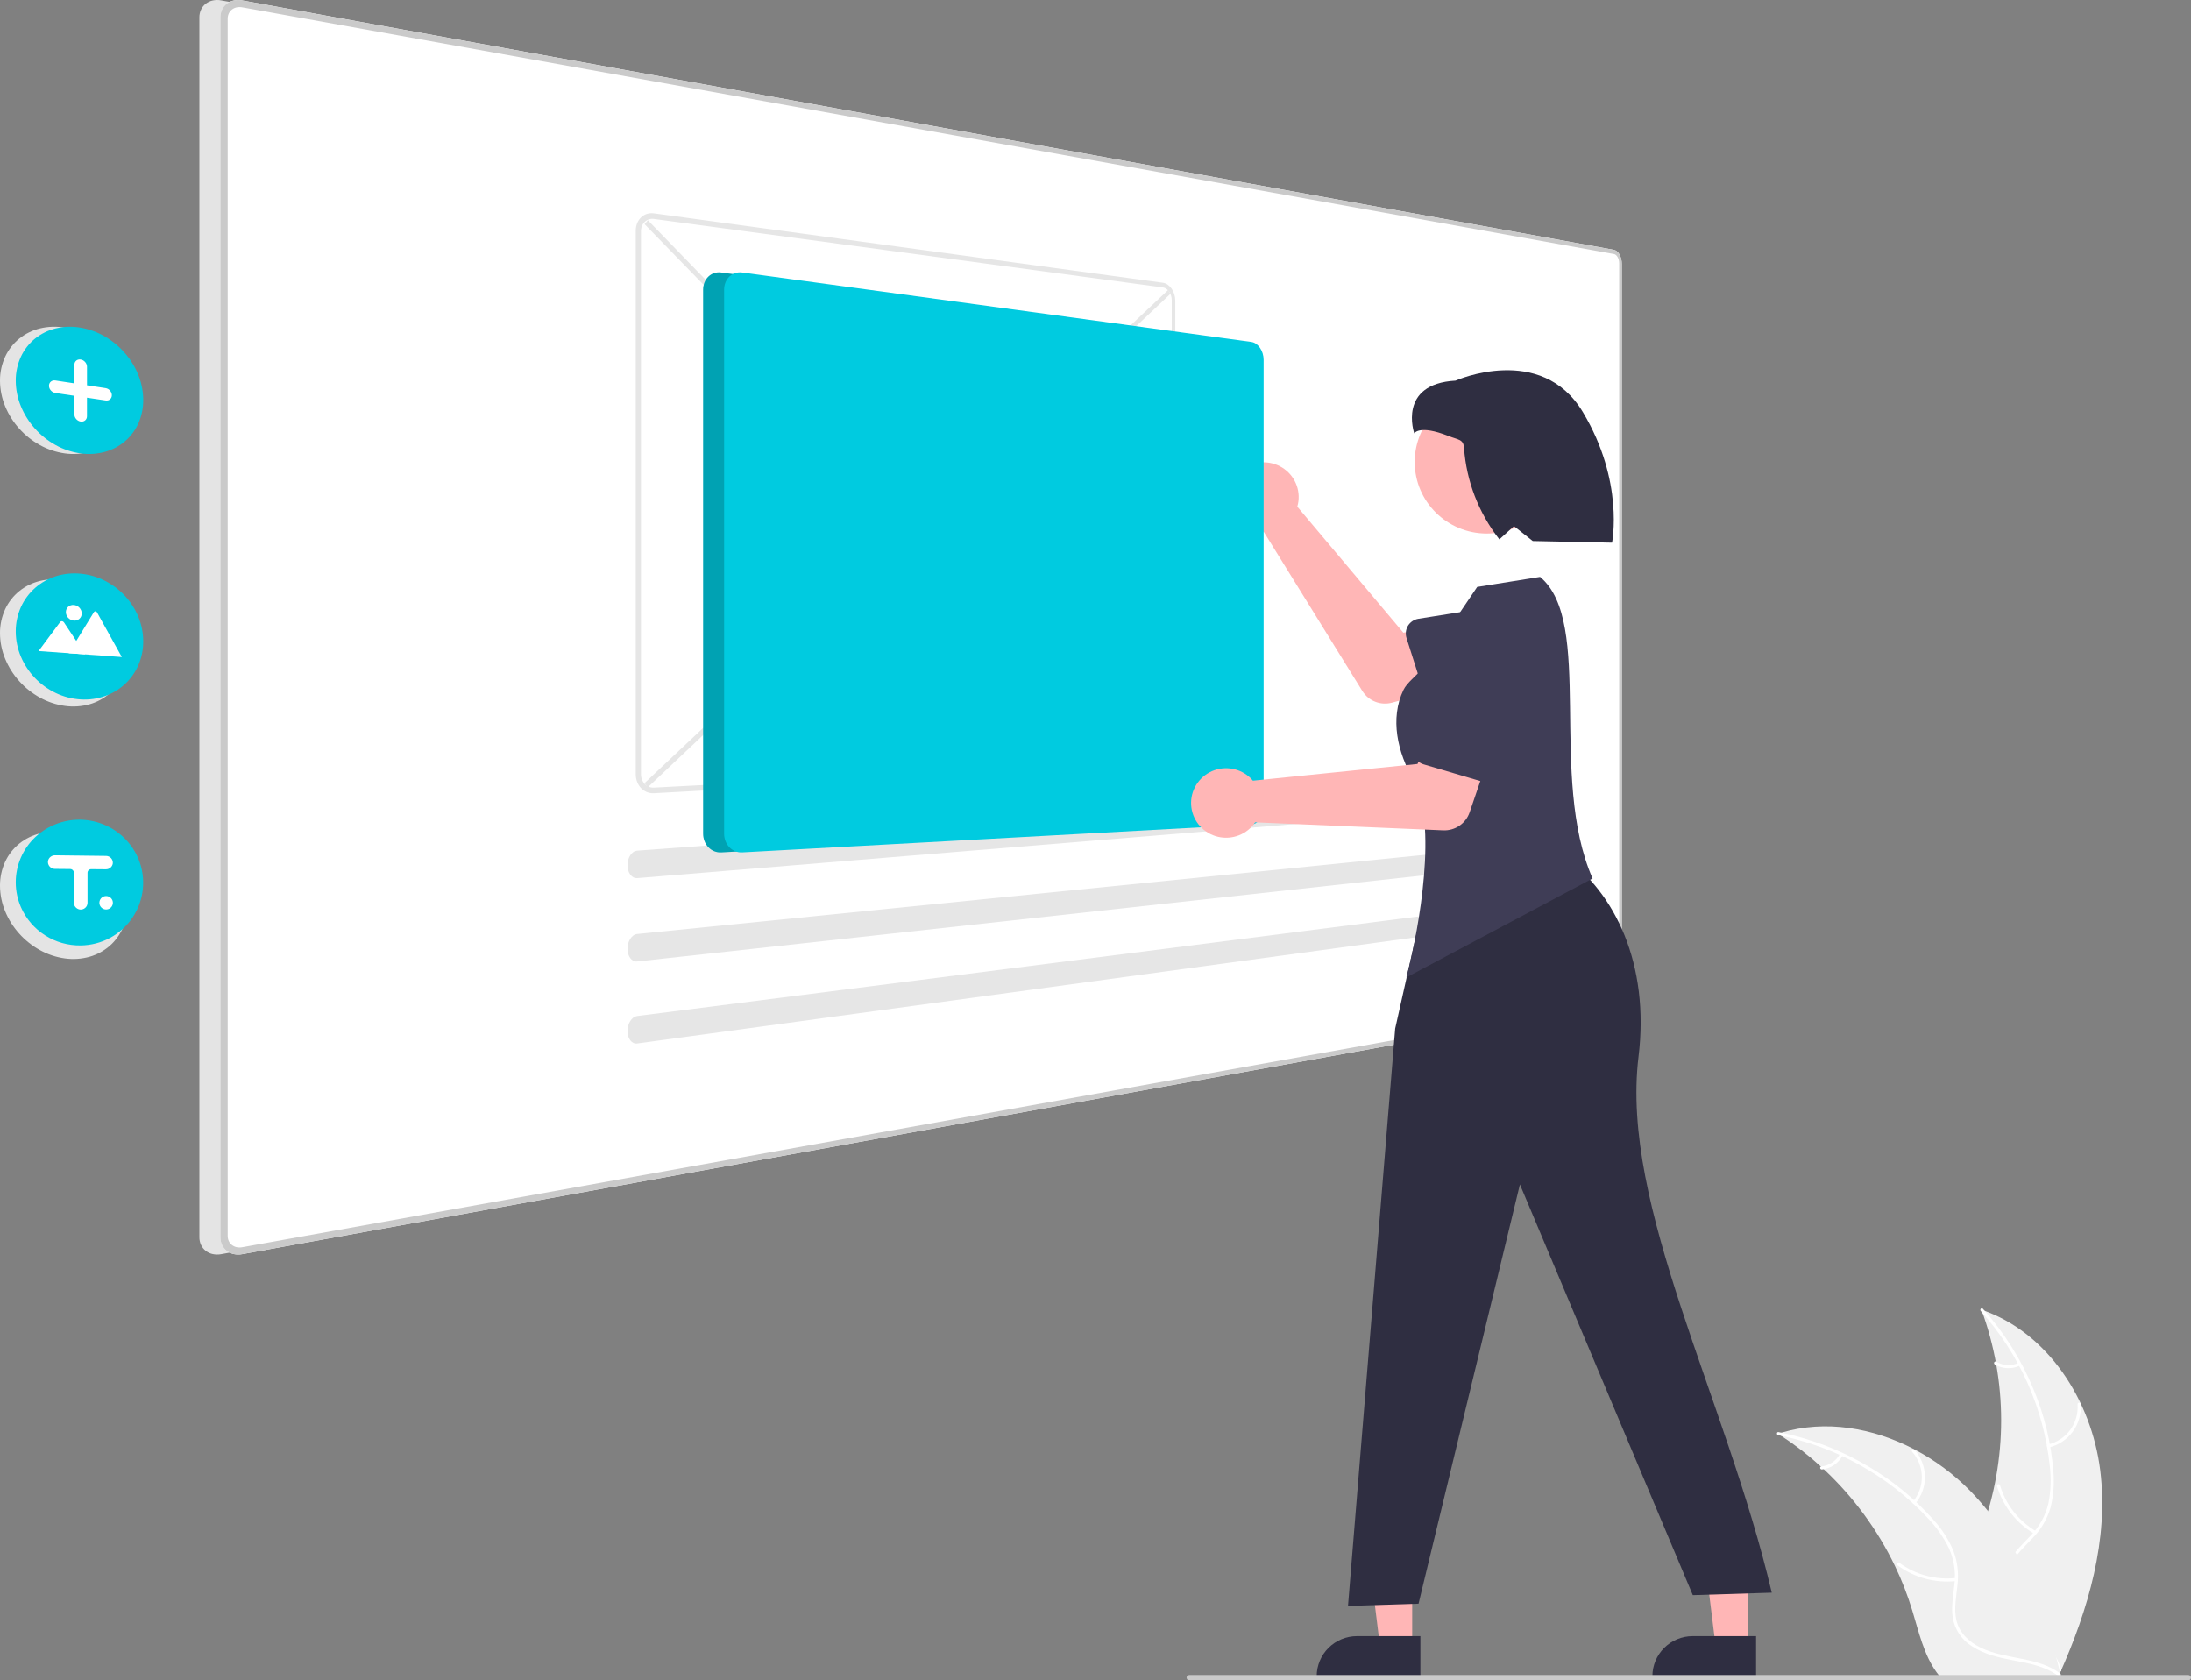 <svg width="399" height="306" viewBox="0 0 399 306" fill="none" xmlns="http://www.w3.org/2000/svg">
<rect x="0" y="0" width="399" height="306" fill="#808080" stroke="none"/>
<g clip-path="url(#clip0_3460_52304)">
<path d="M382.465 267.74C380.881 255.093 372.985 242.631 360.834 238.516C365.626 251.533 365.625 265.814 360.831 278.831C358.964 283.845 356.361 289.228 358.117 294.281C359.21 297.425 361.883 299.83 364.872 301.334C367.86 302.838 371.176 303.555 374.451 304.257L375.096 304.787C380.295 293.133 384.05 280.388 382.465 267.74Z" fill="#F0F0F0"/>
<path d="M360.714 238.754C367.791 246.625 372.189 256.508 373.284 267.001C373.56 269.256 373.476 271.54 373.036 273.769C372.537 275.926 371.464 277.912 369.93 279.519C368.53 281.045 366.92 282.446 365.919 284.284C365.42 285.233 365.129 286.275 365.065 287.343C365 288.411 365.164 289.48 365.545 290.481C366.429 292.998 368.172 295.051 369.947 296.999C371.918 299.162 373.999 301.378 374.837 304.245C374.938 304.593 375.475 304.416 375.374 304.069C373.917 299.08 369.038 296.246 366.711 291.752C365.625 289.655 365.169 287.221 366.187 285.008C367.077 283.072 368.736 281.626 370.167 280.093C371.687 278.547 372.802 276.655 373.415 274.583C373.968 272.383 374.141 270.107 373.924 267.85C373.519 262.761 372.31 257.768 370.342 253.052C368.125 247.658 364.996 242.68 361.089 238.333C360.847 238.064 360.474 238.487 360.714 238.754Z" fill="white"/>
<path d="M373.132 263.602C374.88 263.181 376.421 262.156 377.479 260.711C378.536 259.266 379.042 257.495 378.906 255.714C378.877 255.354 378.312 255.382 378.341 255.742C378.471 257.401 377.999 259.05 377.012 260.394C376.024 261.737 374.585 262.686 372.954 263.069C372.6 263.153 372.779 263.685 373.132 263.602Z" fill="white"/>
<path d="M370.744 278.838C367.585 276.966 365.254 273.981 364.214 270.479C364.112 270.132 363.574 270.308 363.677 270.655C364.766 274.297 367.198 277.399 370.489 279.339C370.803 279.524 371.056 279.021 370.744 278.838Z" fill="white"/>
<path d="M367.601 248.191C366.959 248.494 366.251 248.633 365.541 248.598C364.83 248.562 364.14 248.351 363.532 247.985C363.221 247.797 362.968 248.3 363.278 248.487C363.951 248.888 364.714 249.12 365.498 249.161C366.283 249.202 367.066 249.052 367.779 248.724C367.848 248.699 367.906 248.648 367.939 248.582C367.973 248.516 367.98 248.44 367.959 248.369C367.935 248.299 367.884 248.24 367.817 248.207C367.75 248.173 367.672 248.168 367.601 248.191Z" fill="white"/>
<path d="M323.797 261.105C323.988 261.228 324.179 261.352 324.37 261.48C326.929 263.15 329.347 265.024 331.6 267.083C331.777 267.24 331.954 267.401 332.126 267.562C337.501 272.58 341.891 278.546 345.073 285.155C346.337 287.786 347.397 290.509 348.244 293.299C349.414 297.154 350.374 301.425 352.691 304.578C352.929 304.909 353.187 305.226 353.464 305.526H374.397C374.444 305.502 374.492 305.483 374.54 305.459L375.376 305.497C375.342 305.35 375.304 305.199 375.271 305.052C375.251 304.966 375.228 304.881 375.209 304.796C375.194 304.739 375.18 304.682 375.17 304.63C375.166 304.611 375.161 304.592 375.156 304.578C375.147 304.525 375.132 304.478 375.122 304.431C374.912 303.582 374.696 302.733 374.473 301.885C374.473 301.88 374.473 301.88 374.468 301.875C372.754 295.414 370.481 289.037 367.305 283.206C367.209 283.031 367.114 282.851 367.008 282.675C365.562 280.055 363.903 277.556 362.046 275.204C361.026 273.919 359.94 272.687 358.794 271.511C355.826 268.479 352.397 265.929 348.631 263.954C341.123 260.019 332.432 258.512 324.408 260.915C324.203 260.977 324.002 261.039 323.797 261.105Z" fill="#F0F0F0"/>
<path d="M323.843 261.369C334.267 263.424 343.773 268.687 351.012 276.41C352.6 278.046 353.918 279.919 354.919 281.962C355.828 283.983 356.176 286.209 355.926 288.409C355.734 290.465 355.298 292.545 355.613 294.612C355.791 295.667 356.19 296.673 356.787 297.564C357.383 298.455 358.162 299.211 359.073 299.782C361.307 301.264 363.943 301.861 366.542 302.356C369.427 302.905 372.433 303.43 374.841 305.219C375.133 305.436 375.454 304.974 375.163 304.758C370.973 301.645 365.359 302.298 360.776 300.101C358.637 299.076 356.797 297.404 356.267 295.029C355.804 292.951 356.251 290.805 356.464 288.726C356.739 286.583 356.482 284.406 355.715 282.385C354.823 280.299 353.579 278.378 352.038 276.705C348.628 272.885 344.634 269.62 340.202 267.031C335.161 264.049 329.643 261.944 323.887 260.809C323.53 260.739 323.489 261.299 323.843 261.369Z" fill="white"/>
<path d="M348.831 273.787C349.972 272.406 350.581 270.667 350.549 268.881C350.517 267.095 349.847 265.379 348.658 264.038C348.416 263.768 347.981 264.128 348.223 264.399C349.333 265.645 349.957 267.244 349.983 268.907C350.01 270.57 349.436 272.187 348.366 273.468C348.134 273.746 348.601 274.064 348.831 273.787Z" fill="white"/>
<path d="M356.162 287.379C352.505 287.772 348.833 286.782 345.879 284.607C345.586 284.392 345.264 284.854 345.557 285.069C348.635 287.327 352.458 288.349 356.263 287.932C356.625 287.892 356.522 287.339 356.162 287.379Z" fill="white"/>
<path d="M335.064 264.787C334.735 265.413 334.255 265.948 333.666 266.344C333.077 266.74 332.399 266.984 331.691 267.056C331.328 267.091 331.431 267.643 331.792 267.608C332.573 267.526 333.323 267.255 333.974 266.819C334.626 266.383 335.16 265.795 335.53 265.107C335.57 265.045 335.585 264.97 335.572 264.898C335.558 264.825 335.518 264.76 335.458 264.716C335.396 264.674 335.32 264.658 335.247 264.672C335.173 264.685 335.107 264.726 335.064 264.787Z" fill="white"/>
<path d="M290.091 45.502L40.276 0.069C39.767 -0.029 39.244 -0.022 38.738 0.087C38.279 0.186 37.848 0.386 37.476 0.672C37.113 0.953 36.821 1.314 36.623 1.727C36.412 2.173 36.304 2.661 36.309 3.153V225.315C36.304 225.808 36.411 226.295 36.622 226.742C36.819 227.155 37.111 227.516 37.474 227.798C37.846 228.083 38.277 228.284 38.736 228.384C39.242 228.493 39.765 228.499 40.274 228.403L290.091 182.969C290.298 182.927 290.49 182.83 290.646 182.689C290.829 182.527 290.982 182.335 291.099 182.12C291.234 181.876 291.336 181.615 291.403 181.344C291.477 181.05 291.515 180.747 291.515 180.443V48.035C291.515 47.73 291.478 47.427 291.403 47.132C291.337 46.861 291.234 46.6 291.099 46.355C290.983 46.141 290.83 45.949 290.647 45.786C290.49 45.645 290.299 45.549 290.092 45.506L290.091 45.502Z" fill="#E4E4E4"/>
<path d="M293.915 45.502L44.1 0.069C43.592 -0.029 43.069 -0.022 42.562 0.087C42.103 0.186 41.672 0.386 41.301 0.672C40.937 0.953 40.645 1.314 40.447 1.727C40.236 2.173 40.129 2.661 40.133 3.153V225.315C40.128 225.808 40.235 226.295 40.446 226.742C40.644 227.155 40.936 227.516 41.299 227.798C41.67 228.083 42.101 228.284 42.56 228.384C43.066 228.493 43.589 228.499 44.098 228.403L293.915 182.969C294.122 182.927 294.314 182.83 294.471 182.689C294.654 182.527 294.807 182.335 294.923 182.12C295.058 181.876 295.16 181.615 295.227 181.344C295.301 181.05 295.339 180.747 295.339 180.443V48.035C295.339 47.73 295.302 47.427 295.228 47.132C295.161 46.861 295.059 46.6 294.923 46.355C294.807 46.141 294.654 45.949 294.471 45.786C294.315 45.645 294.123 45.549 293.916 45.506L293.915 45.502Z" fill="white"/>
<path d="M293.915 45.502L44.1 0.069C43.592 -0.029 43.069 -0.022 42.562 0.087C42.103 0.186 41.672 0.386 41.301 0.672C40.937 0.953 40.645 1.314 40.447 1.727C40.236 2.173 40.129 2.661 40.133 3.153V225.315C40.128 225.808 40.235 226.295 40.446 226.742C40.644 227.155 40.936 227.516 41.299 227.798C41.67 228.083 42.101 228.284 42.56 228.384C43.066 228.493 43.589 228.499 44.098 228.403L293.915 182.969C294.122 182.927 294.314 182.83 294.471 182.689C294.654 182.527 294.807 182.335 294.923 182.12C295.058 181.876 295.16 181.615 295.227 181.344C295.301 181.05 295.339 180.747 295.339 180.443V48.035C295.339 47.73 295.302 47.427 295.228 47.132C295.161 46.861 295.059 46.6 294.923 46.355C294.807 46.141 294.654 45.949 294.471 45.786C294.315 45.645 294.123 45.549 293.916 45.506L293.915 45.502ZM294.866 180.524C294.866 180.727 294.841 180.929 294.791 181.127C294.747 181.307 294.678 181.482 294.588 181.645C294.51 181.788 294.408 181.916 294.286 182.024C294.182 182.118 294.054 182.182 293.916 182.21L44.103 227.139C43.764 227.203 43.415 227.198 43.078 227.125C42.773 227.058 42.486 226.924 42.239 226.734C41.998 226.546 41.803 226.305 41.672 226.03C41.532 225.734 41.461 225.41 41.464 225.082V3.389C41.461 3.062 41.532 2.738 41.671 2.441C41.803 2.166 41.997 1.925 42.238 1.737C42.485 1.546 42.772 1.412 43.077 1.345C43.414 1.272 43.762 1.267 44.101 1.33L293.916 46.261C294.054 46.289 294.182 46.353 294.286 46.447C294.408 46.555 294.51 46.684 294.588 46.826C294.678 46.989 294.747 47.163 294.792 47.344C294.841 47.541 294.866 47.744 294.866 47.947V180.523L294.866 180.524Z" fill="#CACACA"/>
<path d="M0 69.342C-0.012 67.826 0.311 66.326 0.946 64.948C1.54 63.675 2.417 62.552 3.512 61.665C4.614 60.777 5.9 60.144 7.279 59.81C8.77 59.453 10.319 59.406 11.83 59.674C13.414 59.947 14.933 60.507 16.314 61.326C17.677 62.131 18.898 63.154 19.927 64.353C20.947 65.535 21.762 66.877 22.338 68.325C22.913 69.761 23.211 71.292 23.218 72.837C23.229 74.299 22.929 75.746 22.338 77.085C21.784 78.329 20.96 79.437 19.927 80.33C18.879 81.23 17.646 81.892 16.314 82.27C14.856 82.679 13.329 82.782 11.83 82.573C10.232 82.354 8.69 81.842 7.281 81.063C5.866 80.284 4.593 79.273 3.516 78.074C2.434 76.878 1.566 75.506 0.95 74.019C0.332 72.536 0.009 70.947 0 69.342Z" fill="#E4E4E4"/>
<path d="M0 115.327C-0.012 113.812 0.311 112.312 0.946 110.933C1.54 109.66 2.417 108.537 3.512 107.65C4.614 106.763 5.9 106.129 7.279 105.795C8.77 105.438 10.319 105.392 11.83 105.659C13.414 105.933 14.933 106.493 16.314 107.311C17.677 108.116 18.898 109.139 19.927 110.338C20.947 111.521 21.762 112.863 22.338 114.31C22.913 115.747 23.211 117.277 23.218 118.823C23.229 120.284 22.929 121.731 22.338 123.07C21.784 124.314 20.96 125.422 19.927 126.316C18.879 127.216 17.646 127.878 16.314 128.256C14.856 128.664 13.329 128.767 11.83 128.558C10.232 128.34 8.69 127.828 7.281 127.049C5.866 126.269 4.593 125.259 3.516 124.06C2.434 122.863 1.566 121.492 0.95 120.005C0.332 118.521 0.009 116.933 0 115.327Z" fill="#E4E4E4"/>
<path d="M0 161.312C-0.012 159.796 0.311 158.297 0.946 156.918C1.54 155.645 2.417 154.522 3.512 153.635C4.614 152.748 5.9 152.114 7.279 151.78C8.77 151.423 10.319 151.376 11.83 151.644C13.414 151.918 14.933 152.478 16.314 153.296C17.677 154.101 18.898 155.124 19.927 156.323C20.947 157.506 21.762 158.848 22.338 160.295C22.913 161.731 23.211 163.262 23.218 164.807C23.229 166.269 22.929 167.716 22.338 169.055C21.784 170.299 20.96 171.407 19.927 172.301C18.879 173.2 17.646 173.862 16.314 174.24C14.856 174.649 13.329 174.752 11.83 174.543C10.232 174.325 8.69 173.813 7.281 173.034C5.866 172.254 4.593 171.244 3.516 170.044C2.434 168.848 1.566 167.476 0.95 165.99C0.332 164.506 0.009 162.918 0 161.312Z" fill="#E4E4E4"/>
<path d="M2.868 69.342C2.855 67.826 3.178 66.326 3.814 64.948C4.407 63.675 5.284 62.552 6.379 61.665C7.481 60.777 8.768 60.144 10.146 59.81C11.637 59.453 13.187 59.406 14.697 59.674C16.281 59.947 17.8 60.507 19.181 61.326C20.544 62.131 21.765 63.154 22.794 64.353C23.814 65.535 24.629 66.877 25.206 68.325C25.78 69.761 26.079 71.292 26.085 72.837C26.096 74.299 25.796 75.746 25.206 77.085C24.651 78.329 23.827 79.437 22.794 80.33C21.746 81.23 20.513 81.892 19.181 82.27C17.723 82.679 16.196 82.782 14.697 82.573C13.099 82.354 11.557 81.842 10.148 81.063C8.733 80.284 7.46 79.273 6.383 78.074C5.301 76.878 4.433 75.506 3.817 74.019C3.199 72.536 2.876 70.947 2.868 69.342Z" fill="#00CBE0"/>
<path d="M2.867 115.014C2.86 113.476 3.183 111.954 3.813 110.549C4.413 109.226 5.287 108.043 6.379 107.079C7.471 106.115 8.754 105.389 10.146 104.946C11.614 104.482 13.163 104.322 14.697 104.476C16.263 104.628 17.785 105.077 19.181 105.799C20.54 106.501 21.763 107.436 22.794 108.561C23.817 109.674 24.634 110.958 25.205 112.354C25.784 113.768 26.083 115.28 26.084 116.807C26.091 118.289 25.792 119.758 25.205 121.121C24.642 122.418 23.817 123.587 22.781 124.555C21.744 125.523 20.519 126.27 19.18 126.748C17.744 127.26 16.218 127.475 14.696 127.379C13.118 127.283 11.573 126.884 10.148 126.204C7.302 124.845 5.052 122.506 3.817 119.621C3.195 118.163 2.872 116.597 2.867 115.014Z" fill="#00CBE0"/>
<path d="M2.867 160.686C2.865 159.156 3.175 157.641 3.779 156.233C4.382 154.825 5.267 153.553 6.379 152.493C7.746 151.194 9.412 150.244 11.232 149.726C13.052 149.209 14.972 149.139 16.825 149.523C18.678 149.907 20.409 150.733 21.869 151.929C23.329 153.126 24.473 154.658 25.203 156.392C25.92 158.117 26.201 159.991 26.02 161.849C25.84 163.707 25.203 165.493 24.167 167.051C23.13 168.609 21.725 169.891 20.074 170.785C18.423 171.679 16.577 172.158 14.696 172.18C12.394 172.213 10.133 171.571 8.198 170.333C6.262 169.096 4.738 167.318 3.817 165.223C3.191 163.791 2.867 162.247 2.867 160.686Z" fill="#00CBE0"/>
<path d="M10.082 69.29L13.551 69.819V66.424C13.549 66.278 13.579 66.132 13.639 65.998C13.696 65.874 13.779 65.764 13.884 65.676C13.99 65.589 14.115 65.525 14.248 65.491C14.394 65.454 14.546 65.448 14.694 65.472C14.851 65.497 15.002 65.551 15.139 65.63C15.277 65.709 15.399 65.81 15.503 65.929C15.607 66.047 15.69 66.181 15.749 66.326C15.808 66.47 15.839 66.623 15.841 66.779V70.168L19.243 70.686C19.397 70.711 19.546 70.763 19.681 70.841C19.952 70.998 20.163 71.239 20.28 71.528C20.338 71.671 20.368 71.823 20.369 71.977C20.37 72.122 20.34 72.266 20.28 72.399C20.225 72.522 20.144 72.631 20.041 72.719C19.937 72.806 19.815 72.87 19.684 72.906C19.541 72.943 19.391 72.951 19.245 72.928L15.838 72.422V75.805C15.839 75.951 15.809 76.097 15.748 76.231C15.692 76.356 15.608 76.466 15.504 76.555C15.398 76.644 15.274 76.708 15.141 76.745C14.996 76.784 14.844 76.792 14.696 76.77C14.539 76.748 14.388 76.696 14.25 76.618C14.113 76.541 13.989 76.442 13.885 76.325C13.781 76.208 13.698 76.074 13.639 75.93C13.581 75.786 13.551 75.632 13.551 75.476V72.082L10.082 71.565C9.923 71.541 9.77 71.488 9.63 71.408C9.49 71.33 9.365 71.229 9.259 71.109C9.154 70.992 9.07 70.857 9.01 70.712C8.95 70.566 8.919 70.411 8.918 70.254C8.917 70.105 8.948 69.959 9.01 69.823C9.067 69.698 9.153 69.587 9.259 69.499C9.367 69.41 9.494 69.345 9.63 69.31C9.778 69.272 9.932 69.265 10.082 69.29Z" fill="white"/>
<path d="M12.516 118.961L22.146 119.654H22.182L17.665 111.514C17.637 111.463 17.597 111.419 17.548 111.387C17.524 111.371 17.499 111.358 17.471 111.348C17.444 111.339 17.416 111.332 17.387 111.33C17.359 111.327 17.331 111.329 17.303 111.334C17.276 111.339 17.25 111.347 17.226 111.359C17.177 111.383 17.137 111.421 17.109 111.467L14.036 116.482L13.888 116.723L12.516 118.961Z" fill="white"/>
<path d="M7.02 118.564L15.517 119.176L13.888 116.722L13.771 116.545L11.635 113.326C11.597 113.276 11.55 113.234 11.496 113.202C11.47 113.187 11.442 113.174 11.413 113.163C11.384 113.153 11.353 113.145 11.322 113.141C11.291 113.137 11.261 113.136 11.23 113.138C11.201 113.14 11.171 113.145 11.143 113.153C11.115 113.161 11.088 113.172 11.062 113.186C11.037 113.2 11.012 113.217 10.991 113.236L10.983 113.245L10.974 113.253L10.967 113.262L10.96 113.271L7.02 118.564Z" fill="white"/>
<path d="M13.445 110.174C13.64 110.191 13.831 110.245 14.007 110.333C14.179 110.42 14.334 110.536 14.465 110.677C14.595 110.817 14.7 110.979 14.773 111.155C14.848 111.333 14.886 111.524 14.886 111.717C14.887 111.904 14.849 112.089 14.773 112.26C14.702 112.422 14.597 112.568 14.465 112.687C14.332 112.807 14.176 112.897 14.007 112.954C13.826 113.014 13.634 113.036 13.445 113.02C13.248 113.004 13.057 112.95 12.882 112.862C12.709 112.776 12.553 112.659 12.421 112.519C12.29 112.379 12.184 112.217 12.11 112.04C12.035 111.861 11.996 111.669 11.996 111.475C11.995 111.287 12.034 111.101 12.11 110.93C12.183 110.767 12.289 110.622 12.421 110.503C12.555 110.384 12.711 110.294 12.882 110.238C13.063 110.179 13.255 110.157 13.445 110.174Z" fill="white"/>
<path d="M117.371 142.622L212.735 52.805L213.143 53.516L117.967 143.382L117.371 142.622Z" fill="#E6E6E6"/>
<path d="M117.387 40.823L117.985 40.112L213.135 138.162L212.725 138.838L117.387 40.823Z" fill="#E6E6E6"/>
<path d="M211.771 51.494L119.073 38.853C118.644 38.792 118.207 38.829 117.795 38.961C117.403 39.089 117.045 39.304 116.748 39.588C116.441 39.883 116.199 40.238 116.039 40.631C115.863 41.065 115.775 41.528 115.777 41.996V141.049C115.776 141.522 115.865 141.992 116.039 142.433C116.2 142.843 116.441 143.218 116.747 143.537C117.043 143.843 117.399 144.086 117.795 144.248C118.199 144.412 118.636 144.484 119.072 144.46L211.771 139.392C212.084 139.372 212.387 139.274 212.653 139.108C212.933 138.932 213.177 138.703 213.369 138.434C213.581 138.14 213.744 137.814 213.851 137.468C213.969 137.093 214.029 136.702 214.028 136.309V54.759C214.028 54.361 213.968 53.965 213.851 53.584C213.742 53.227 213.58 52.888 213.369 52.579C213.176 52.294 212.934 52.046 212.653 51.847C212.391 51.662 212.089 51.541 211.771 51.494ZM119.073 143.441C118.761 143.458 118.45 143.405 118.161 143.287C117.879 143.171 117.625 142.998 117.414 142.778C117.196 142.55 117.024 142.282 116.909 141.988C116.785 141.674 116.722 141.339 116.723 141.001V42.118C116.721 41.785 116.784 41.455 116.909 41.146C117.023 40.865 117.195 40.611 117.414 40.4C117.626 40.197 117.881 40.044 118.161 39.952C118.455 39.857 118.767 39.83 119.073 39.873L211.771 52.343C211.999 52.377 212.214 52.463 212.401 52.596C212.603 52.737 212.776 52.914 212.914 53.117C213.065 53.338 213.182 53.58 213.26 53.835C213.343 54.107 213.386 54.39 213.387 54.675V136.342C213.387 136.623 213.344 136.903 213.26 137.172C213.183 137.419 213.066 137.652 212.914 137.862C212.777 138.054 212.602 138.217 212.401 138.343C212.212 138.461 211.995 138.53 211.771 138.543L119.073 143.441Z" fill="#E6E6E6"/>
<path d="M116.001 154.92C115.754 154.947 115.519 155.038 115.319 155.183C115.098 155.344 114.911 155.545 114.766 155.776C114.602 156.034 114.477 156.315 114.397 156.61C114.309 156.931 114.266 157.263 114.27 157.597C114.272 157.916 114.32 158.233 114.413 158.539C114.494 158.807 114.62 159.06 114.786 159.288C114.93 159.487 115.117 159.653 115.333 159.773C115.538 159.884 115.769 159.935 116.002 159.922L278.286 146.583C278.415 146.572 278.537 146.517 278.629 146.427C278.747 146.315 278.843 146.182 278.911 146.034C278.997 145.853 279.061 145.662 279.102 145.465C279.15 145.238 279.175 145.007 279.176 144.774C279.179 144.544 279.158 144.315 279.113 144.089C279.076 143.897 279.015 143.711 278.93 143.535C278.866 143.394 278.772 143.269 278.656 143.166C278.562 143.083 278.44 143.038 278.315 143.041H278.286L116.001 154.92Z" fill="#E6E6E6"/>
<path d="M116.001 170.1C115.753 170.134 115.518 170.231 115.319 170.381C115.098 170.547 114.911 170.753 114.766 170.987C114.602 171.249 114.478 171.533 114.397 171.83C114.309 172.154 114.266 172.488 114.27 172.824C114.272 173.142 114.32 173.458 114.413 173.762C114.494 174.027 114.62 174.277 114.786 174.501C114.93 174.697 115.117 174.857 115.332 174.971C115.538 175.077 115.77 175.122 116.001 175.102L278.286 157.331C278.416 157.316 278.537 157.258 278.629 157.165C278.747 157.05 278.843 156.914 278.911 156.765C278.997 156.581 279.062 156.387 279.102 156.188C279.15 155.96 279.175 155.728 279.177 155.495C279.179 155.265 279.158 155.036 279.113 154.811C279.077 154.621 279.015 154.436 278.93 154.262C278.865 154.124 278.771 154.001 278.655 153.902C278.56 153.821 278.438 153.78 278.314 153.786H278.285L116.001 170.1Z" fill="#E6E6E6"/>
<path d="M116.001 185.035C115.752 185.076 115.517 185.179 115.319 185.334C115.098 185.506 114.911 185.717 114.766 185.955C114.602 186.221 114.478 186.508 114.397 186.809C114.309 187.133 114.266 187.468 114.27 187.805C114.271 188.121 114.32 188.436 114.413 188.739C114.493 189.001 114.619 189.248 114.786 189.468C114.93 189.66 115.117 189.815 115.332 189.923C115.54 190.023 115.772 190.063 116.001 190.036L278.286 167.905C278.417 167.886 278.538 167.825 278.629 167.73C278.747 167.612 278.842 167.474 278.911 167.322C278.997 167.136 279.061 166.941 279.102 166.741C279.15 166.512 279.175 166.279 279.176 166.045C279.179 165.816 279.158 165.588 279.113 165.363C279.077 165.175 279.015 164.992 278.93 164.819C278.865 164.683 278.771 164.563 278.654 164.466C278.559 164.388 278.437 164.35 278.313 164.359H278.285L116.001 185.035Z" fill="#E6E6E6"/>
<path d="M19.325 155.875L10.06 155.765C9.906 155.76 9.752 155.782 9.605 155.829C9.463 155.876 9.33 155.946 9.212 156.037C9.094 156.127 8.993 156.237 8.914 156.362C8.832 156.491 8.775 156.632 8.744 156.781C8.714 156.958 8.723 157.14 8.771 157.314C8.796 157.4 8.829 157.484 8.872 157.564C8.958 157.726 9.079 157.867 9.227 157.977C9.447 158.144 9.716 158.235 9.993 158.237L12.779 158.262C12.911 158.263 13.039 158.302 13.148 158.374C13.258 158.446 13.344 158.548 13.395 158.668C13.43 158.749 13.448 158.837 13.448 158.925V164.35C13.441 164.649 13.541 164.942 13.732 165.174C13.922 165.408 14.189 165.567 14.486 165.625C14.755 165.67 15.031 165.626 15.273 165.5C15.514 165.373 15.707 165.172 15.823 164.927C15.899 164.765 15.938 164.589 15.938 164.411V158.94C15.938 158.854 15.956 158.77 15.989 158.691C16.021 158.612 16.07 158.541 16.131 158.48C16.191 158.42 16.264 158.372 16.343 158.34C16.422 158.307 16.508 158.29 16.594 158.29L16.6 158.29L19.262 158.311C19.559 158.321 19.849 158.225 20.082 158.042C20.315 157.858 20.475 157.599 20.533 157.31C20.562 157.134 20.553 156.955 20.506 156.784C20.459 156.612 20.375 156.453 20.261 156.317C20.146 156.181 20.003 156.071 19.841 155.995C19.68 155.919 19.503 155.878 19.325 155.875Z" fill="white"/>
<path d="M19.327 163.185C19.591 163.185 19.848 163.269 20.06 163.426C20.272 163.582 20.428 163.802 20.504 164.053C20.581 164.304 20.573 164.573 20.484 164.82C20.394 165.066 20.227 165.278 20.007 165.423C19.787 165.568 19.526 165.638 19.262 165.624C18.998 165.61 18.746 165.512 18.542 165.345C18.339 165.178 18.195 164.95 18.133 164.695C18.07 164.44 18.092 164.172 18.195 163.931C18.288 163.709 18.446 163.521 18.647 163.388C18.849 163.255 19.085 163.185 19.327 163.185Z" fill="white"/>
<path d="M236.456 91.288C236.413 91.619 236.344 91.946 236.25 92.266L255.561 115.219L262.773 113.985L266.072 124.546L253.517 127.962C252.503 128.238 251.426 128.18 250.448 127.797C249.47 127.413 248.643 126.725 248.093 125.836L230.145 96.851C228.85 96.855 227.584 96.467 226.517 95.74C225.449 95.012 224.63 93.979 224.169 92.778C223.707 91.577 223.625 90.265 223.933 89.016C224.241 87.768 224.924 86.642 225.893 85.789C226.861 84.935 228.068 84.394 229.353 84.239C230.639 84.083 231.941 84.319 233.088 84.916C234.235 85.513 235.171 86.442 235.773 87.581C236.375 88.719 236.613 90.012 236.456 91.288Z" fill="#FFB6B6"/>
<path d="M256.416 113.939C256.623 113.607 256.899 113.323 257.226 113.107C257.552 112.891 257.922 112.747 258.31 112.686L271.859 110.541C273.776 109.941 275.854 110.119 277.638 111.038C279.422 111.956 280.767 113.54 281.377 115.441C281.987 117.341 281.813 119.405 280.892 121.179C279.972 122.952 278.381 124.291 276.467 124.902L264.089 130.876C263.735 131.047 263.349 131.14 262.956 131.148C262.564 131.157 262.174 131.082 261.813 130.928C261.452 130.774 261.129 130.544 260.866 130.255C260.602 129.966 260.405 129.624 260.287 129.252L256.135 116.181C256.016 115.81 255.98 115.417 256.029 115.03C256.077 114.643 256.21 114.271 256.416 113.939Z" fill="#3F3D56"/>
<path d="M257.172 299.86H251.316L248.531 277.442L257.173 277.442L257.172 299.86Z" fill="#FFB6B6"/>
<path d="M258.664 305.494L239.785 305.493V305.256C239.785 303.322 240.56 301.466 241.938 300.098C243.316 298.731 245.185 297.962 247.133 297.962L258.665 297.962L258.664 305.494Z" fill="#2F2E41"/>
<path d="M318.301 299.86H312.445L309.66 277.442L318.302 277.442L318.301 299.86Z" fill="#FFB6B6"/>
<path d="M319.797 305.494L300.918 305.493V305.256C300.918 303.322 301.692 301.466 303.07 300.098C304.448 298.731 306.317 297.962 308.266 297.962L319.798 297.962L319.797 305.494Z" fill="#2F2E41"/>
<path d="M259.459 163.304L284.831 156.026C294.074 162.533 300.455 175.577 298.389 192.453C295.058 219.65 314.339 254.619 322.655 290.05L308.276 290.499L276.789 215.7L258.329 292.056L245.484 292.457L254.074 187.322L259.459 163.304Z" fill="#2F2E41"/>
<path d="M270.754 97.164C278.002 97.164 283.879 91.331 283.879 84.136C283.879 76.941 278.002 71.107 270.754 71.107C263.505 71.107 257.629 76.941 257.629 84.136C257.629 91.331 263.505 97.164 270.754 97.164Z" fill="#FFB6B6"/>
<path d="M257.403 142.069C254.502 137.014 253.068 130.875 255.593 125.625C256.229 124.303 257.963 123.053 258.87 121.898L269.011 106.889L280.461 105.061C290.371 113.311 281.906 141.496 290.025 159.985L256.116 178C258.54 168.812 261.811 149.751 257.403 142.069Z" fill="#3F3D56"/>
<path d="M257.546 78.919C257.546 78.919 258.435 77.285 263.755 79.393C265.617 80.131 266.49 79.961 266.611 81.567C267.042 87.609 269.269 93.389 273.009 98.176L273.049 98.228L275.709 95.818L279.129 98.529L293.568 98.83C293.568 98.83 295.848 87.687 288.248 75.038C280.649 62.389 265.07 69.316 265.07 69.316C254.43 69.918 257.546 78.919 257.546 78.919Z" fill="#2F2E41"/>
<path d="M224.041 62.266L131.342 49.624C130.914 49.563 130.477 49.6 130.065 49.732C129.673 49.861 129.315 50.075 129.017 50.36C128.71 50.654 128.468 51.01 128.308 51.403C128.133 51.837 128.044 52.3 128.047 52.767V151.82C128.046 152.294 128.134 152.763 128.308 153.204C128.47 153.615 128.711 153.989 129.017 154.308C129.312 154.615 129.669 154.857 130.064 155.019C130.469 155.183 130.905 155.256 131.342 155.232L224.041 150.164C224.354 150.143 224.657 150.046 224.922 149.879C225.203 149.703 225.446 149.474 225.638 149.206C225.851 148.912 226.013 148.585 226.121 148.24C226.239 147.865 226.298 147.474 226.298 147.08V65.53C226.298 65.132 226.238 64.737 226.121 64.356C226.012 63.999 225.849 63.66 225.638 63.351C225.446 63.066 225.203 62.818 224.922 62.618C224.661 62.433 224.359 62.312 224.041 62.266Z" fill="#00CBE0"/>
<path opacity="0.2" d="M224.041 62.266L131.342 49.624C130.914 49.563 130.477 49.6 130.065 49.732C129.673 49.861 129.315 50.075 129.017 50.36C128.71 50.654 128.468 51.01 128.308 51.403C128.133 51.837 128.044 52.3 128.047 52.767V151.82C128.046 152.294 128.134 152.763 128.308 153.204C128.47 153.615 128.711 153.989 129.017 154.308C129.312 154.615 129.669 154.857 130.064 155.019C130.469 155.183 130.905 155.256 131.342 155.232L224.041 150.164C224.354 150.143 224.657 150.046 224.922 149.879C225.203 149.703 225.446 149.474 225.638 149.206C225.851 148.912 226.013 148.585 226.121 148.24C226.239 147.865 226.298 147.474 226.298 147.08V65.53C226.298 65.132 226.238 64.737 226.121 64.356C226.012 63.999 225.849 63.66 225.638 63.351C225.446 63.066 225.203 62.818 224.922 62.618C224.661 62.433 224.359 62.312 224.041 62.266Z" fill="black"/>
<path d="M227.861 62.266L135.163 49.624C134.734 49.563 134.297 49.6 133.885 49.732C133.493 49.861 133.135 50.075 132.838 50.36C132.53 50.654 132.289 51.01 132.128 51.403C131.953 51.837 131.864 52.3 131.867 52.767V151.82C131.866 152.294 131.955 152.763 132.128 153.204C132.29 153.615 132.531 153.989 132.837 154.308C133.133 154.615 133.489 154.857 133.885 155.019C134.289 155.183 134.726 155.256 135.162 155.232L227.861 150.164C228.174 150.143 228.477 150.046 228.742 149.879C229.023 149.703 229.267 149.474 229.459 149.206C229.671 148.912 229.834 148.585 229.941 148.24C230.059 147.865 230.119 147.474 230.118 147.08V65.53C230.118 65.132 230.058 64.737 229.941 64.356C229.832 63.999 229.67 63.66 229.459 63.351C229.266 63.066 229.024 62.818 228.742 62.618C228.481 62.433 228.179 62.312 227.861 62.266Z" fill="#00CBE0"/>
<path d="M227.465 141.455C227.717 141.676 227.952 141.916 228.166 142.173L258.136 139.132L261.142 132.508L271.806 135.706L267.631 147.945C267.294 148.934 266.643 149.787 265.775 150.377C264.908 150.968 263.871 151.262 262.82 151.218L228.577 149.761C227.856 150.829 226.824 151.653 225.619 152.123C224.414 152.594 223.093 152.69 221.832 152.398C220.571 152.105 219.43 151.439 218.56 150.487C217.69 149.535 217.133 148.342 216.962 147.068C216.791 145.794 217.015 144.498 217.605 143.354C218.194 142.209 219.12 141.27 220.26 140.66C221.4 140.051 222.7 139.801 223.987 139.943C225.274 140.085 226.487 140.612 227.465 141.455Z" fill="#FFB6B6"/>
<path d="M257.542 137.713C257.381 137.357 257.298 136.971 257.301 136.581C257.303 136.192 257.39 135.807 257.556 135.453L263.348 123.107C263.92 121.194 265.232 119.584 266.997 118.631C268.762 117.677 270.837 117.457 272.765 118.019C274.694 118.581 276.319 119.879 277.285 121.629C278.251 123.379 278.478 125.437 277.917 127.353L275.976 140.88C275.921 141.266 275.782 141.636 275.57 141.964C275.358 142.292 275.077 142.571 274.746 142.781C274.416 142.992 274.043 143.129 273.654 143.184C273.265 143.239 272.869 143.21 272.492 143.099L259.257 139.199C258.88 139.089 258.532 138.898 258.236 138.642C257.94 138.385 257.704 138.068 257.542 137.713Z" fill="#3F3D56"/>
<path d="M398.522 306H216.564C216.437 306 216.315 305.95 216.226 305.861C216.136 305.772 216.086 305.652 216.086 305.526C216.086 305.4 216.136 305.28 216.226 305.191C216.315 305.102 216.437 305.052 216.564 305.052H398.522C398.649 305.052 398.77 305.102 398.86 305.191C398.95 305.28 399 305.4 399 305.526C399 305.652 398.95 305.772 398.86 305.861C398.77 305.95 398.649 306 398.522 306Z" fill="#CACACA"/>
</g>
<defs>
<clipPath id="clip0_3460_52304">
<rect width="399" height="306" fill="white"/>
</clipPath>
</defs>
</svg>
